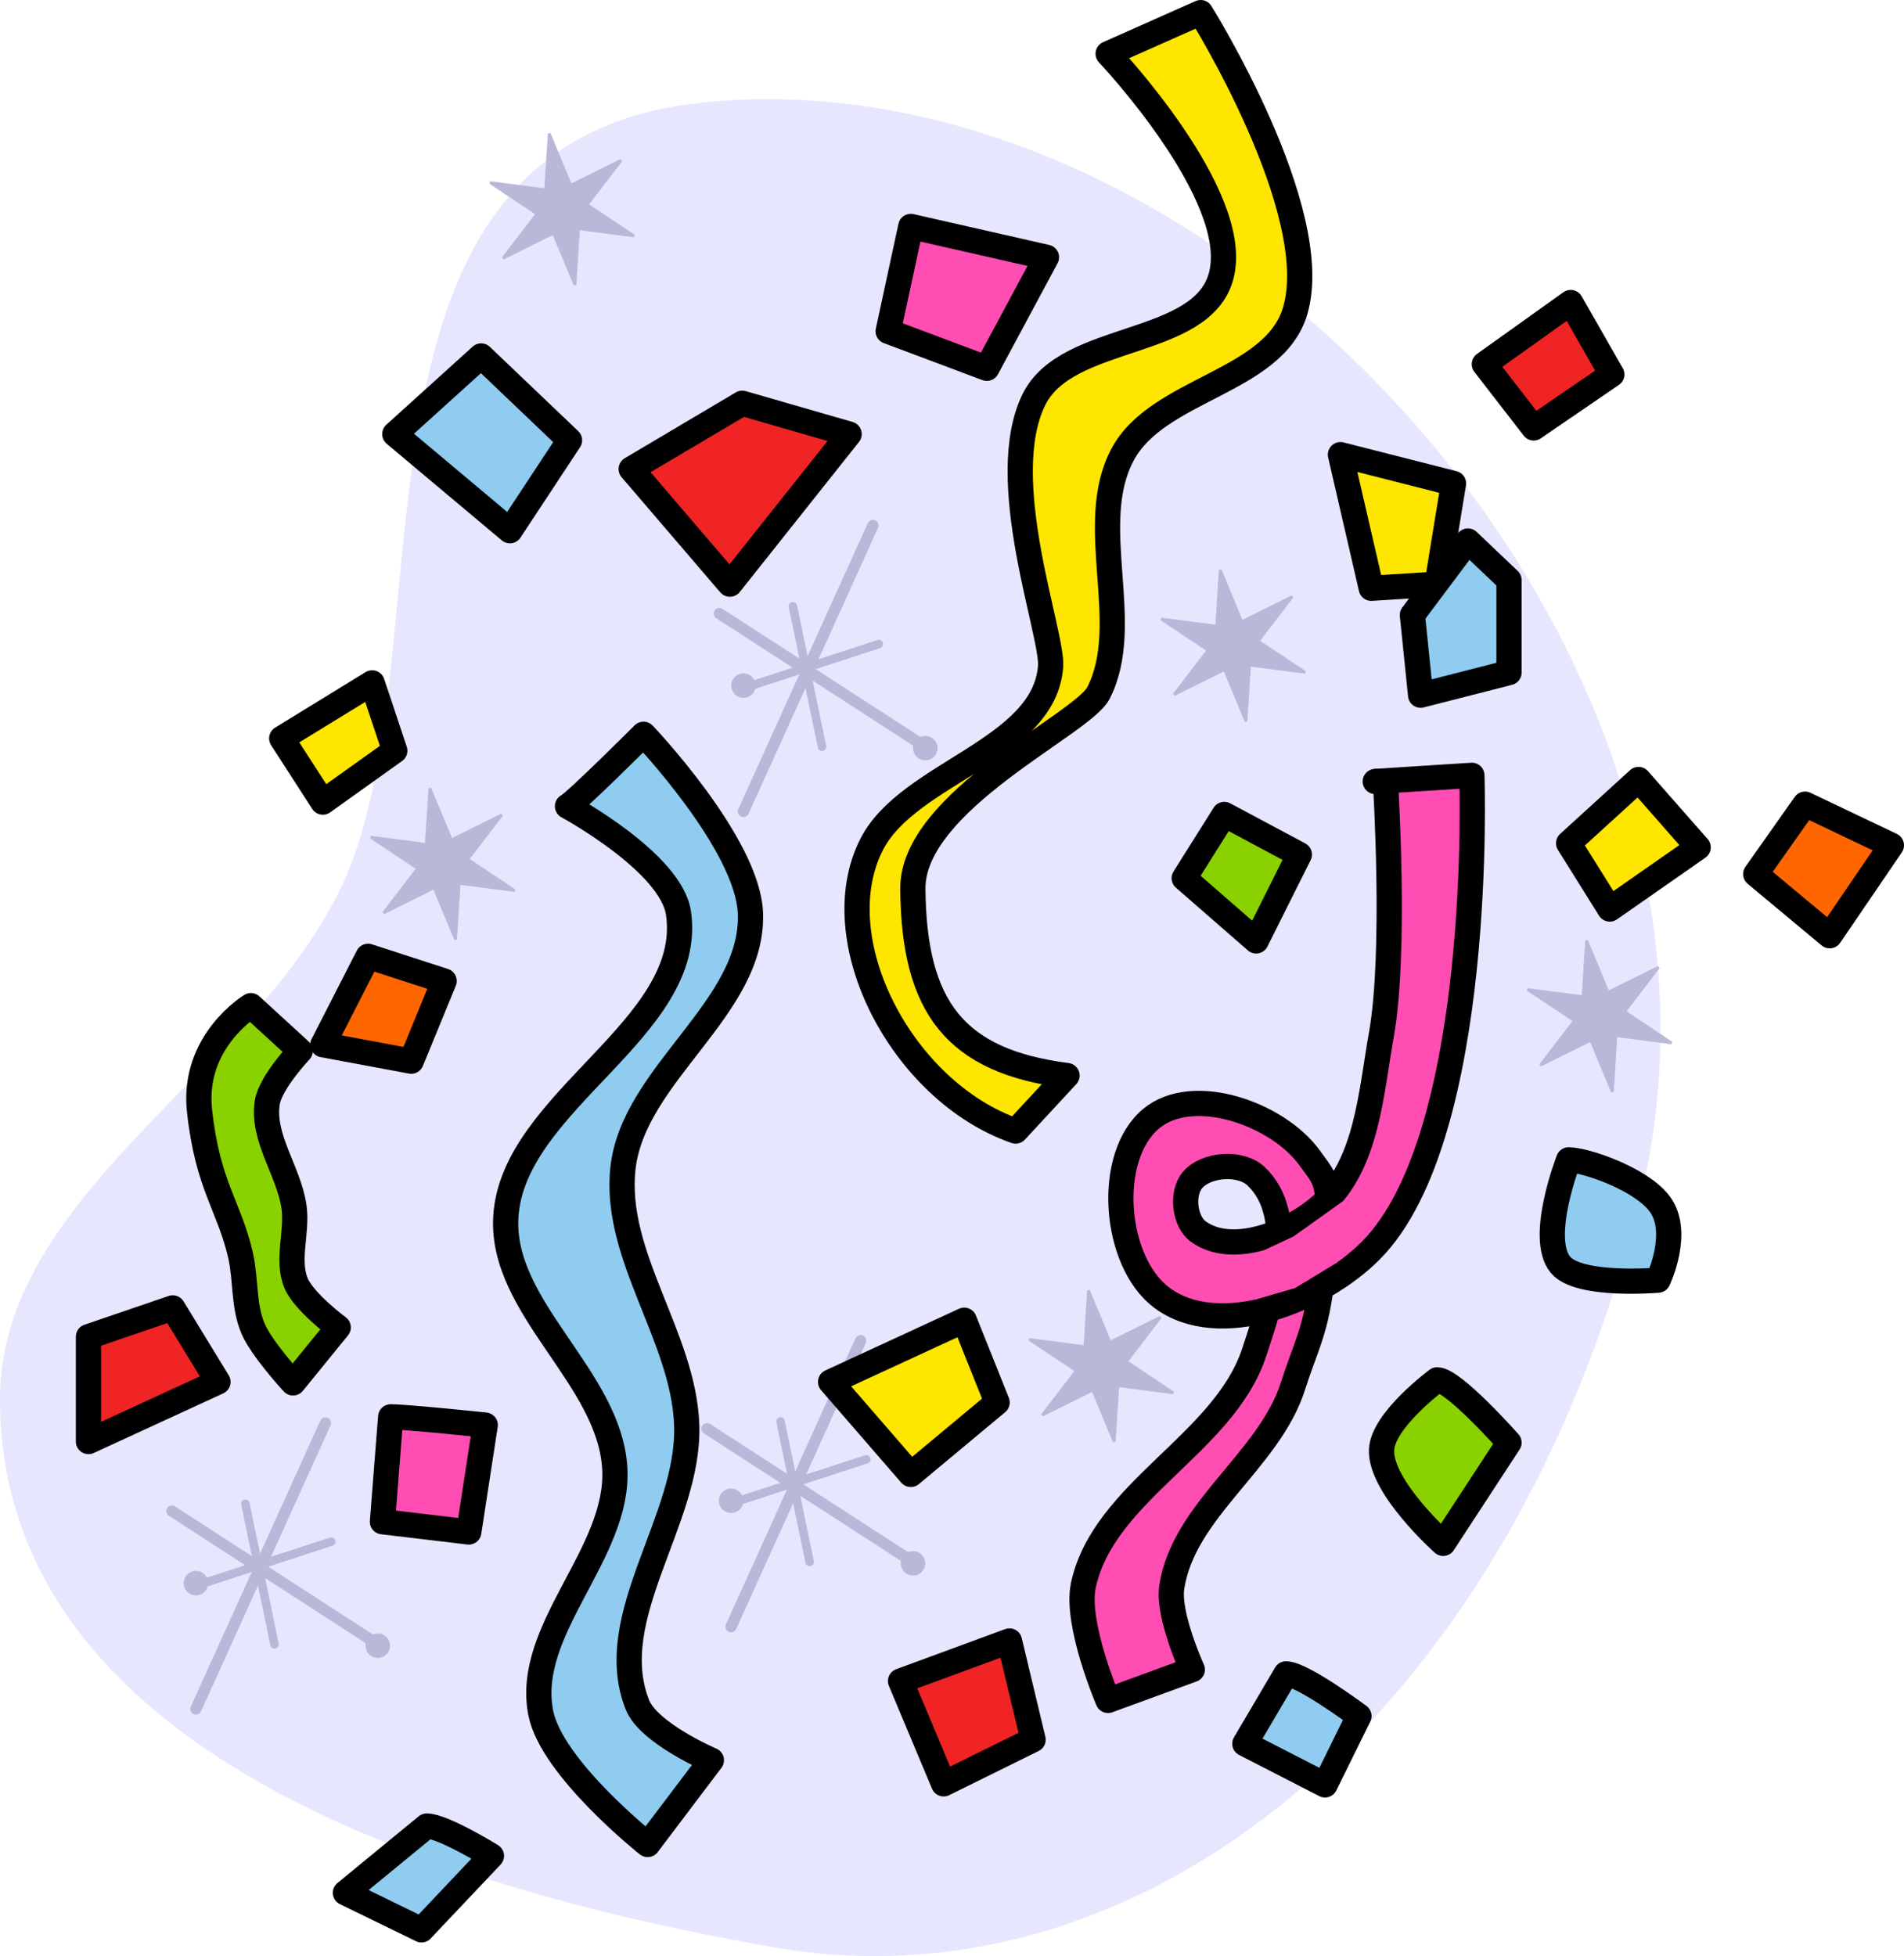 <?xml version="1.0" encoding="UTF-8" standalone="no"?>
<!-- Created with Inkscape (http://www.inkscape.org/) -->

<svg
   xmlns:dc="http://purl.org/dc/elements/1.1/"
   xmlns:cc="http://creativecommons.org/ns#"
   xmlns:rdf="http://www.w3.org/1999/02/22-rdf-syntax-ns#"
   xmlns:svg="http://www.w3.org/2000/svg"
   xmlns="http://www.w3.org/2000/svg"
   xmlns:sodipodi="http://sodipodi.sourceforge.net/DTD/sodipodi-0.dtd"
   xmlns:inkscape="http://www.inkscape.org/namespaces/inkscape"
   id="svg2"
   version="1.1"
   inkscape:version="0.48.2 r9819"
   width="3045.157"
   height="3128.124"
   sodipodi:docname="party.gif">
  <defs
     id="defs6" />
  <sodipodi:namedview
     pagecolor="#ffffff"
     bordercolor="#666666"
     borderopacity="1"
     objecttolerance="10"
     gridtolerance="10"
     guidetolerance="10"
     inkscape:pageopacity="0"
     inkscape:pageshadow="2"
     inkscape:window-width="1920"
     inkscape:window-height="996"
     id="namedview4"
     showgrid="false"
     fit-margin-top="0"
     fit-margin-left="0"
     fit-margin-right="0"
     fit-margin-bottom="0"
     inkscape:zoom="0.073682878"
     inkscape:cx="1764.115"
     inkscape:cy="1163.6282"
     inkscape:window-x="-8"
     inkscape:window-y="-8"
     inkscape:window-maximized="1"
     inkscape:current-layer="svg2" />
  <path
     style="fill:#e6e6ff;fill-opacity:1;stroke:none"
     d="M 1119.271,164.475 C 1960.652,73.882 2844.431,1056.429 2620.409,1928.97 2407.057,2759.95 1819.984,3215.733 1237.782,3114.079 570.732,2997.612 1.278,2746.534 0.001,2238.416 -0.868,1892.664 449.944,1694.95 566.22,1369.336 706.422,976.721 534.364,227.453 1119.271,164.475 z"
     id="path3873"
     inkscape:connector-curvature="0"
     sodipodi:nodetypes="ssssss" />
  <g
     id="g3837"
     transform="matrix(2.744,0,0,2.744,-2146.363,477.766)">
    <path
       style="fill:#b8b8d9;fill-opacity:1;stroke:#b8b8d9;stroke-width:6.567;stroke-linecap:round;stroke-linejoin:round;stroke-miterlimit:4;stroke-opacity:1;stroke-dasharray:none"
       d="m 1194.307,658.536 115.359,74.644"
       id="path3839"
       inkscape:connector-curvature="0" />
    <path
       style="fill:#b8b8d9;fill-opacity:1;stroke:#b8b8d9;stroke-width:6.567;stroke-linecap:round;stroke-linejoin:round;stroke-miterlimit:4;stroke-opacity:1;stroke-dasharray:none"
       d="m 1283.795,607.218 -75.492,166.677"
       id="path3841"
       inkscape:connector-curvature="0" />
    <path
       style="fill:#b8b8d9;fill-opacity:1;stroke:#b8b8d9;stroke-width:4.967;stroke-linecap:round;stroke-linejoin:round;stroke-miterlimit:4;stroke-opacity:1;stroke-dasharray:none"
       d="m 1237.143,654.295 16.965,81.854"
       id="path3843"
       inkscape:connector-curvature="0" />
    <path
       style="fill:#b8b8d9;fill-opacity:1;stroke:#b8b8d9;stroke-width:4.967;stroke-linecap:round;stroke-linejoin:round;stroke-miterlimit:4;stroke-opacity:1;stroke-dasharray:none"
       d="m 1287.188,676.349 -72.948,23.75"
       id="path3845"
       inkscape:connector-curvature="0" />
    <path
       sodipodi:type="arc"
       style="fill:#b8b8d9;fill-opacity:1;stroke:#b8b8d9;stroke-width:4.967;stroke-linecap:round;stroke-linejoin:round;stroke-miterlimit:4;stroke-opacity:1;stroke-dasharray:none;stroke-dashoffset:0"
       id="path3847"
       sodipodi:cx="1729.9644"
       sodipodi:cy="696.28229"
       sodipodi:rx="4.6652632"
       sodipodi:ry="4.6652632"
       d="m 1734.63,696.282 c 0,2.577 -2.089,4.665 -4.665,4.665 -2.577,0 -4.665,-2.089 -4.665,-4.665 0,-2.577 2.089,-4.665 4.665,-4.665 2.576,0 4.665,2.089 4.665,4.665 z"
       transform="translate(-521.661,4.241)" />
    <path
       transform="translate(-415.633,40.715)"
       d="m 1734.63,696.282 c 0,2.577 -2.089,4.665 -4.665,4.665 -2.577,0 -4.665,-2.089 -4.665,-4.665 0,-2.577 2.089,-4.665 4.665,-4.665 2.576,0 4.665,2.089 4.665,4.665 z"
       sodipodi:ry="4.6652632"
       sodipodi:rx="4.6652632"
       sodipodi:cy="696.28229"
       sodipodi:cx="1729.9644"
       id="path3849"
       style="fill:#b8b8d9;fill-opacity:1;stroke:#b8b8d9;stroke-width:4.967;stroke-linecap:round;stroke-linejoin:round;stroke-miterlimit:4;stroke-opacity:1;stroke-dasharray:none;stroke-dashoffset:0"
       sodipodi:type="arc" />
  </g>
  <g
     id="g3851"
     transform="matrix(2.744,0,0,2.744,-2126.611,-825.853)">
    <path
       inkscape:connector-curvature="0"
       id="path3853"
       d="m 1194.307,658.536 115.359,74.644"
       style="fill:#b8b8d9;fill-opacity:1;stroke:#b8b8d9;stroke-width:6.567;stroke-linecap:round;stroke-linejoin:round;stroke-miterlimit:4;stroke-opacity:1;stroke-dasharray:none" />
    <path
       inkscape:connector-curvature="0"
       id="path3855"
       d="m 1283.795,607.218 -75.492,166.677"
       style="fill:#b8b8d9;fill-opacity:1;stroke:#b8b8d9;stroke-width:6.567;stroke-linecap:round;stroke-linejoin:round;stroke-miterlimit:4;stroke-opacity:1;stroke-dasharray:none" />
    <path
       inkscape:connector-curvature="0"
       id="path3857"
       d="m 1237.143,654.295 16.965,81.854"
       style="fill:#b8b8d9;fill-opacity:1;stroke:#b8b8d9;stroke-width:4.967;stroke-linecap:round;stroke-linejoin:round;stroke-miterlimit:4;stroke-opacity:1;stroke-dasharray:none" />
    <path
       inkscape:connector-curvature="0"
       id="path3859"
       d="m 1287.188,676.349 -72.948,23.75"
       style="fill:#b8b8d9;fill-opacity:1;stroke:#b8b8d9;stroke-width:4.967;stroke-linecap:round;stroke-linejoin:round;stroke-miterlimit:4;stroke-opacity:1;stroke-dasharray:none" />
    <path
       transform="translate(-521.661,4.241)"
       d="m 1734.63,696.282 c 0,2.577 -2.089,4.665 -4.665,4.665 -2.577,0 -4.665,-2.089 -4.665,-4.665 0,-2.577 2.089,-4.665 4.665,-4.665 2.576,0 4.665,2.089 4.665,4.665 z"
       sodipodi:ry="4.6652632"
       sodipodi:rx="4.6652632"
       sodipodi:cy="696.28229"
       sodipodi:cx="1729.9644"
       id="path3861"
       style="fill:#b8b8d9;fill-opacity:1;stroke:#b8b8d9;stroke-width:4.967;stroke-linecap:round;stroke-linejoin:round;stroke-miterlimit:4;stroke-opacity:1;stroke-dasharray:none;stroke-dashoffset:0"
       sodipodi:type="arc" />
    <path
       sodipodi:type="arc"
       style="fill:#b8b8d9;fill-opacity:1;stroke:#b8b8d9;stroke-width:4.967;stroke-linecap:round;stroke-linejoin:round;stroke-miterlimit:4;stroke-opacity:1;stroke-dasharray:none;stroke-dashoffset:0"
       id="path3863"
       sodipodi:cx="1729.9644"
       sodipodi:cy="696.28229"
       sodipodi:rx="4.6652632"
       sodipodi:ry="4.6652632"
       d="m 1734.63,696.282 c 0,2.577 -2.089,4.665 -4.665,4.665 -2.577,0 -4.665,-2.089 -4.665,-4.665 0,-2.577 2.089,-4.665 4.665,-4.665 2.576,0 4.665,2.089 4.665,4.665 z"
       transform="translate(-415.633,40.715)" />
  </g>
  <path
     style="fill:#ffe600;fill-opacity:1;stroke:#000000;stroke-width:40.341;stroke-linecap:round;stroke-linejoin:round;stroke-miterlimit:4;stroke-opacity:1;stroke-dasharray:none"
     d="m 1772.299,85.928 147.955,-65.758 c 0,0 198.026,316.723 151.243,476.745 -33.627,115.022 -219.943,124.332 -276.183,230.153 -59.969,112.837 18.504,270.061 -38.633,381.396 -25.782,50.238 -298.076,172.891 -296.733,313.172 1.813,189.335 67.475,275.401 246.592,298.376 l -82.197,88.773 c -182.228,-63.394 -308.042,-306.368 -230.153,-458.661 58.623,-114.622 276.185,-150.308 286.047,-284.403 3.888,-52.869 -90.085,-299.724 -26.303,-427.426 C 1707.312,531.423 1922.604,556.514 1953.133,441.021 1987.079,312.603 1772.299,85.928 1772.299,85.928 z"
     id="path2987"
     inkscape:connector-curvature="0"
     sodipodi:nodetypes="ccssssccssssc" />
  <path
     style="fill:#8fccf0;fill-opacity:1;stroke:#000000;stroke-width:40.341;stroke-linecap:round;stroke-linejoin:round;stroke-miterlimit:4;stroke-opacity:1;stroke-dasharray:none"
     d="m 907.582,1289.298 c 13.152,-6.576 121.652,-115.076 121.652,-115.076 0,0 166.801,175.043 170.97,286.047 5.702,151.833 -187.128,256.682 -203.849,407.699 -15.533,140.288 97.097,269.924 101.925,410.987 5.177,151.266 -134.531,306.39 -78.909,447.154 18.124,45.867 118.364,88.773 118.364,88.773 l -101.925,134.804 c 0,0 -153.523,-121.75 -170.971,-210.425 -26.305,-133.694 126.267,-255.232 118.364,-391.26 -8.455,-145.534 -182.01,-255.55 -174.258,-401.123 9.918,-186.244 302.951,-302.032 276.183,-486.608 -11.792,-81.31 -177.546,-170.97 -177.546,-170.97 z"
     id="path2989"
     inkscape:connector-curvature="0"
     sodipodi:nodetypes="ccaaaaccaaaac" />
  <path
     style="fill:#ffe600;fill-opacity:1;stroke:#000000;stroke-width:40.341;stroke-linecap:round;stroke-linejoin:round;stroke-miterlimit:4;stroke-opacity:1;stroke-dasharray:none"
     d="m 2143.831,727.068 180.834,46.031 -26.303,161.107 -105.213,6.576 z"
     id="path2993"
     inkscape:connector-curvature="0" />
  <path
     style="fill:#8fccf0;fill-opacity:1;stroke:#000000;stroke-width:40.341;stroke-linecap:round;stroke-linejoin:round;stroke-miterlimit:4;stroke-opacity:1;stroke-dasharray:none"
     d="m 2347.68,865.159 65.758,62.47 0,147.955 -141.379,36.167 -13.152,-128.228 z"
     id="path2995"
     inkscape:connector-curvature="0" />
  <path
     style="fill:#f02424;fill-opacity:1;stroke:#000000;stroke-width:40.341;stroke-linecap:round;stroke-linejoin:round;stroke-miterlimit:4;stroke-opacity:1;stroke-dasharray:none"
     d="m 2373.983,582.4 138.092,-98.637 65.758,115.076 -124.94,85.485 z"
     id="path2997"
     inkscape:connector-curvature="0" />
  <path
     style="fill:#ffe600;fill-opacity:1;stroke:#000000;stroke-width:40.341;stroke-linecap:round;stroke-linejoin:round;stroke-miterlimit:4;stroke-opacity:1;stroke-dasharray:none"
     d="m 2620.576,1246.555 95.349,108.501 -141.379,98.637 -65.758,-105.213 z"
     id="path2999"
     inkscape:connector-curvature="0" />
  <path
     style="fill:#ff6600;fill-opacity:1;stroke:#000000;stroke-width:40.341;stroke-linecap:round;stroke-linejoin:round;stroke-miterlimit:4;stroke-opacity:1;stroke-dasharray:none"
     d="m 2886.895,1286.01 138.092,65.758 -98.637,144.667 -118.364,-98.637 z"
     id="path3001"
     inkscape:connector-curvature="0" />
  <path
     style="fill:#ff4db3;fill-opacity:1;stroke:#000000;stroke-width:40.341;stroke-linecap:round;stroke-linejoin:round;stroke-miterlimit:4;stroke-opacity:1;stroke-dasharray:none"
     d="m 1456.661,362.111 217.001,49.318 -95.349,177.546 -157.819,-59.182 z"
     id="path3003"
     inkscape:connector-curvature="0" />
  <path
     style="fill:#f02424;fill-opacity:1;stroke:#000000;stroke-width:40.341;stroke-linecap:round;stroke-linejoin:round;stroke-miterlimit:4;stroke-opacity:1;stroke-dasharray:none"
     d="m 1187.053,644.87 170.97,49.319 -190.698,240.016 -157.819,-184.122 z"
     id="path3005"
     inkscape:connector-curvature="0" />
  <path
     style="fill:#8fccf0;fill-opacity:1;stroke:#000000;stroke-width:40.341;stroke-linecap:round;stroke-linejoin:round;stroke-miterlimit:4;stroke-opacity:1;stroke-dasharray:none"
     d="M 769.491,569.249 910.87,704.053 815.521,848.72 631.399,694.189 z"
     id="path3007"
     inkscape:connector-curvature="0" />
  <path
     style="fill:#ffe600;fill-opacity:1;stroke:#000000;stroke-width:40.341;stroke-linecap:round;stroke-linejoin:round;stroke-miterlimit:4;stroke-opacity:1;stroke-dasharray:none"
     d="M 595.232,1092.024 631.399,1200.525 516.323,1282.722 450.565,1180.797 z"
     id="path3009"
     inkscape:connector-curvature="0" />
  <path
     style="fill:#ff6600;fill-opacity:1;stroke:#000000;stroke-width:40.341;stroke-linecap:round;stroke-linejoin:round;stroke-miterlimit:4;stroke-opacity:1;stroke-dasharray:none"
     d="m 588.657,1529.314 121.652,39.455 -52.606,128.228 -141.379,-26.303 z"
     id="path3011"
     inkscape:connector-curvature="0" />
  <path
     style="fill:#8ad100;fill-opacity:1;stroke:#000000;stroke-width:40.341;stroke-linecap:round;stroke-linejoin:round;stroke-miterlimit:4;stroke-opacity:1;stroke-dasharray:none"
     d="m 401.247,1608.224 78.909,72.334 c 0,0 -47.428,50.082 -52.606,82.197 -9.182,56.946 34.79,110.552 42.743,167.683 5.593,40.178 -12.293,84.198 3.288,121.652 12.502,30.053 67.371,70.684 67.371,70.684 l -72.264,88.757 c 0,0 -50.047,-53.944 -64.128,-87.148 -15.39,-36.289 -11.072,-78.142 -19.752,-116.592 -17.692,-78.369 -52.818,-111.337 -65.738,-231.884 -11.891,-110.954 82.177,-167.683 82.177,-167.683 z"
     id="path3013"
     inkscape:connector-curvature="0"
     sodipodi:nodetypes="ccaaaccaasc" />
  <path
     style="fill:#f02424;fill-opacity:1;stroke:#000000;stroke-width:40.341;stroke-linecap:round;stroke-linejoin:round;stroke-miterlimit:4;stroke-opacity:1;stroke-dasharray:none"
     d="m 276.307,2091.544 72.334,118.364 -207.137,95.349 0,-167.683 z"
     id="path3015"
     inkscape:connector-curvature="0" />
  <path
     style="fill:#ff4db3;fill-opacity:1;stroke:#000000;stroke-width:40.341;stroke-linecap:round;stroke-linejoin:round;stroke-miterlimit:4;stroke-opacity:1;stroke-dasharray:none"
     d="m 624.824,2265.802 c 26.303,0 151.243,13.152 151.243,13.152 l -26.303,170.97 -138.092,-16.439 z"
     id="path3017"
     inkscape:connector-curvature="0" />
  <path
     style="fill:#ffe600;fill-opacity:1;stroke:#000000;stroke-width:40.341;stroke-linecap:round;stroke-linejoin:round;stroke-miterlimit:4;stroke-opacity:1;stroke-dasharray:none"
     d="m 1328.433,2209.908 213.713,-98.637 52.606,131.516 -138.092,115.076 z"
     id="path3019"
     inkscape:connector-curvature="0" />
  <path
     style="fill:#8ad100;fill-opacity:1;stroke:#000000;stroke-width:40.341;stroke-linecap:round;stroke-linejoin:round;stroke-miterlimit:4;stroke-opacity:1;stroke-dasharray:none"
     d="m 1958.065,1302.449 120.008,64.114 -69.046,138.092 -115.076,-100.281 z"
     id="path3021"
     inkscape:connector-curvature="0" />
  <path
     style="fill:#f02424;fill-opacity:1;stroke:#000000;stroke-width:40.341;stroke-linecap:round;stroke-linejoin:round;stroke-miterlimit:4;stroke-opacity:1;stroke-dasharray:none"
     d="m 1614.48,2624.183 37.811,157.858 -143.064,70.641 -68.962,-164.421 z"
     id="path3023"
     inkscape:connector-curvature="0"
     sodipodi:nodetypes="ccccc" />
  <path
     inkscape:connector-curvature="0"
     id="path3793"
     d="m 2508.787,1854.816 c 26.303,0 113.405,29.315 144.659,69.115 35.612,45.349 -1.613,123.237 -1.613,123.237 0,0 -126.797,11.17 -156.197,-24.669 -35.559,-43.347 13.152,-167.683 13.152,-167.683 z"
     style="fill:#8fccf0;fill-opacity:1;stroke:#000000;stroke-width:40.341;stroke-linecap:round;stroke-linejoin:round;stroke-miterlimit:4;stroke-opacity:1;stroke-dasharray:none"
     sodipodi:nodetypes="cscsc" />
  <path
     style="fill:#8ad100;fill-opacity:1;stroke:#000000;stroke-width:40.341;stroke-linecap:round;stroke-linejoin:round;stroke-miterlimit:4;stroke-opacity:1;stroke-dasharray:none"
     d="m 2298.435,2206.596 c 26.303,0 115.031,100.389 115.031,100.389 l -105.31,161.095 c 0,0 -101.27,-90.057 -98.588,-149.764 2.135,-47.536 88.867,-111.719 88.867,-111.719 z"
     id="path3795"
     inkscape:connector-curvature="0"
     sodipodi:nodetypes="cccsc" />
  <path
     inkscape:connector-curvature="0"
     id="path3797"
     d="m 2056.74,2676.81 c 26.303,0 116.677,67.469 116.677,67.469 l -54.285,110.069 -128.216,-65.819 z"
     style="fill:#8fccf0;fill-opacity:1;stroke:#000000;stroke-width:40.341;stroke-linecap:round;stroke-linejoin:round;stroke-miterlimit:4;stroke-opacity:1;stroke-dasharray:none"
     sodipodi:nodetypes="ccccc" />
  <path
     style="fill:#8fccf0;fill-opacity:1;stroke:#000000;stroke-width:40.341;stroke-linecap:round;stroke-linejoin:round;stroke-miterlimit:4;stroke-opacity:1;stroke-dasharray:none"
     d="m 682.474,2920.139 c 26.303,0 103.51,47.717 103.51,47.717 l -111.894,118.299 -121.632,-59.235 z"
     id="path3799"
     inkscape:connector-curvature="0"
     sodipodi:nodetypes="ccccc" />
  <g
     id="g3809"
     transform="matrix(2.744,0,0,2.744,98.76,10.307)">
    <path
       sodipodi:nodetypes="ccaaasssssaccaaaaaaaccc"
       inkscape:connector-curvature="0"
       id="path2991"
       d="m 765.582,451.681 56.31,-3.594 c 0,0 7.551,209.651 -58.707,276.76 -29.338,29.715 -88.857,52.688 -122.206,27.556 -27.793,-20.945 -32.762,-81.997 -5.99,-104.234 24.365,-20.238 73.632,-2.858 92.253,22.764 7.253,9.98 9.715,12.071 10.732,24.271 0.502,6.016 -0.73,21.228 -2.054,34.169 -0.715,6.989 -1.456,13.315 -1.966,17.172 -3.527,26.694 -9.427,35.701 -16.297,57.377 -13.803,43.548 -63.93,72.233 -70.688,117.413 -2.436,16.285 11.981,47.924 11.981,47.924 l -49.122,17.971 c 0,0 -19.172,-44.729 -14.377,-67.093 11.739,-54.749 81.691,-82.279 99.442,-135.385 10.888,-32.576 26.118,-79.398 1.198,-103.036 -9.001,-8.538 -29.211,-7.144 -37.141,2.396 -6.428,7.733 -4.596,24.118 3.594,29.952 19.969,14.226 53.518,0.665 71.886,-15.575 26.304,-23.258 28.588,-64.874 34.745,-99.442 8.545,-47.974 2.396,-146.167 2.396,-146.167 l -5.242,-1.348 z"
       style="fill:#ff4db3;fill-opacity:1;stroke:#000000;stroke-width:14.7;stroke-linecap:round;stroke-linejoin:round;stroke-miterlimit:4;stroke-opacity:1;stroke-dasharray:none" />
    <path
       sodipodi:nodetypes="cccccccc"
       inkscape:connector-curvature="0"
       id="path3801"
       d="m 706.907,729.506 14.512,-6.789 19.261,-13.747 -3.577,18.913 -21.101,12.769 -11.503,3.338 1.001,-6.888 z"
       style="fill:#ff4db3;fill-opacity:1;stroke:#ff4db3;stroke-width:13.615;stroke-linecap:butt;stroke-linejoin:miter;stroke-miterlimit:4;stroke-opacity:1;stroke-dasharray:none" />
  </g>
  <g
     id="g3825"
     transform="matrix(2.744,0,0,2.744,-3002.274,609.445)">
    <path
       inkscape:connector-curvature="0"
       id="path3813"
       d="m 1194.307,658.536 115.359,74.644"
       style="fill:#b8b8d9;fill-opacity:1;stroke:#b8b8d9;stroke-width:6.567;stroke-linecap:round;stroke-linejoin:round;stroke-miterlimit:4;stroke-opacity:1;stroke-dasharray:none" />
    <path
       inkscape:connector-curvature="0"
       id="path3815"
       d="m 1283.795,607.218 -75.492,166.677"
       style="fill:#b8b8d9;fill-opacity:1;stroke:#b8b8d9;stroke-width:6.567;stroke-linecap:round;stroke-linejoin:round;stroke-miterlimit:4;stroke-opacity:1;stroke-dasharray:none" />
    <path
       inkscape:connector-curvature="0"
       id="path3817"
       d="m 1237.143,654.295 16.965,81.854"
       style="fill:#b8b8d9;fill-opacity:1;stroke:#b8b8d9;stroke-width:4.967;stroke-linecap:round;stroke-linejoin:round;stroke-miterlimit:4;stroke-opacity:1;stroke-dasharray:none" />
    <path
       inkscape:connector-curvature="0"
       id="path3819"
       d="m 1287.188,676.349 -72.948,23.75"
       style="fill:#b8b8d9;fill-opacity:1;stroke:#b8b8d9;stroke-width:4.967;stroke-linecap:round;stroke-linejoin:round;stroke-miterlimit:4;stroke-opacity:1;stroke-dasharray:none" />
    <path
       transform="translate(-521.661,4.241)"
       d="m 1734.63,696.282 c 0,2.577 -2.089,4.665 -4.665,4.665 -2.577,0 -4.665,-2.089 -4.665,-4.665 0,-2.577 2.089,-4.665 4.665,-4.665 2.576,0 4.665,2.089 4.665,4.665 z"
       sodipodi:ry="4.6652632"
       sodipodi:rx="4.6652632"
       sodipodi:cy="696.28229"
       sodipodi:cx="1729.9644"
       id="path3821"
       style="fill:#b8b8d9;fill-opacity:1;stroke:#b8b8d9;stroke-width:4.967;stroke-linecap:round;stroke-linejoin:round;stroke-miterlimit:4;stroke-opacity:1;stroke-dasharray:none;stroke-dashoffset:0"
       sodipodi:type="arc" />
    <path
       sodipodi:type="arc"
       style="fill:#b8b8d9;fill-opacity:1;stroke:#b8b8d9;stroke-width:4.967;stroke-linecap:round;stroke-linejoin:round;stroke-miterlimit:4;stroke-opacity:1;stroke-dasharray:none;stroke-dashoffset:0"
       id="path3823"
       sodipodi:cx="1729.9644"
       sodipodi:cy="696.28229"
       sodipodi:rx="4.6652632"
       sodipodi:ry="4.6652632"
       d="m 1734.63,696.282 c 0,2.577 -2.089,4.665 -4.665,4.665 -2.577,0 -4.665,-2.089 -4.665,-4.665 0,-2.577 2.089,-4.665 4.665,-4.665 2.576,0 4.665,2.089 4.665,4.665 z"
       transform="translate(-415.633,40.715)" />
  </g>
  <path
     sodipodi:type="star"
     style="fill:#b8b8d9;fill-opacity:1;stroke:#b8b8d9;stroke-width:1.6;stroke-linecap:butt;stroke-linejoin:miter;stroke-miterlimit:4;stroke-opacity:1;stroke-dasharray:none;stroke-dashoffset:0"
     id="path3833"
     sodipodi:sides="6"
     sodipodi:cx="1985.6012"
     sodipodi:cy="760.63031"
     sodipodi:r1="44.717472"
     sodipodi:r2="14.841152"
     sodipodi:arg1="1.4023401"
     sodipodi:arg2="1.9149823"
     inkscape:flatsided="false"
     inkscape:rounded="0"
     inkscape:randomized="0"
     d="m 1993.099,804.715 -12.505,-30.114 -29.422,14.564 19.827,-25.887 -27.324,-18.198 32.332,4.227 2.098,-32.762 12.505,30.114 29.422,-14.564 -19.827,25.887 27.324,18.198 -32.332,-4.227 z"
     transform="matrix(2.744,0,0,2.744,-3687.004,97.544)" />
  <path
     transform="matrix(2.744,0,0,2.744,-2890.347,-462.091)"
     d="m 1993.099,804.715 -12.505,-30.114 -29.422,14.564 19.827,-25.887 -27.324,-18.198 32.332,4.227 2.098,-32.762 12.505,30.114 29.422,-14.564 -19.827,25.887 27.324,18.198 -32.332,-4.227 z"
     inkscape:randomized="0"
     inkscape:rounded="0"
     inkscape:flatsided="false"
     sodipodi:arg2="1.9149823"
     sodipodi:arg1="1.4023401"
     sodipodi:r2="14.841152"
     sodipodi:r1="44.717472"
     sodipodi:cy="760.63031"
     sodipodi:cx="1985.6012"
     sodipodi:sides="6"
     id="path3865"
     style="fill:#b8b8d9;fill-opacity:1;stroke:#b8b8d9;stroke-width:1.6;stroke-linecap:butt;stroke-linejoin:miter;stroke-miterlimit:4;stroke-opacity:1;stroke-dasharray:none;stroke-dashoffset:0"
     sodipodi:type="star" />
  <path
     sodipodi:type="star"
     style="fill:#b8b8d9;fill-opacity:1;stroke:#b8b8d9;stroke-width:1.6;stroke-linecap:butt;stroke-linejoin:miter;stroke-miterlimit:4;stroke-opacity:1;stroke-dasharray:none;stroke-dashoffset:0"
     id="path3867"
     sodipodi:sides="6"
     sodipodi:cx="1985.6012"
     sodipodi:cy="760.63031"
     sodipodi:r1="44.717472"
     sodipodi:r2="14.841152"
     sodipodi:arg1="1.4023401"
     sodipodi:arg2="1.9149823"
     inkscape:flatsided="false"
     inkscape:rounded="0"
     inkscape:randomized="0"
     d="m 1993.099,804.715 -12.505,-30.114 -29.422,14.564 19.827,-25.887 -27.324,-18.198 32.332,4.227 2.098,-32.762 12.505,30.114 29.422,-14.564 -19.827,25.887 27.324,18.198 -32.332,-4.227 z"
     transform="matrix(2.744,0,0,2.744,-3476.318,-1054.645)" />
  <path
     transform="matrix(2.744,0,0,2.744,-4740.434,-705.697)"
     d="m 1993.099,804.715 -12.505,-30.114 -29.422,14.564 19.827,-25.887 -27.324,-18.198 32.332,4.227 2.098,-32.762 12.505,30.114 29.422,-14.564 -19.827,25.887 27.324,18.198 -32.332,-4.227 z"
     inkscape:randomized="0"
     inkscape:rounded="0"
     inkscape:flatsided="false"
     sodipodi:arg2="1.9149823"
     sodipodi:arg1="1.4023401"
     sodipodi:r2="14.841152"
     sodipodi:r1="44.717472"
     sodipodi:cy="760.63031"
     sodipodi:cx="1985.6012"
     sodipodi:sides="6"
     id="path3869"
     style="fill:#b8b8d9;fill-opacity:1;stroke:#b8b8d9;stroke-width:1.6;stroke-linecap:butt;stroke-linejoin:miter;stroke-miterlimit:4;stroke-opacity:1;stroke-dasharray:none;stroke-dashoffset:0"
     sodipodi:type="star" />
  <path
     sodipodi:type="star"
     style="fill:#b8b8d9;fill-opacity:1;stroke:#b8b8d9;stroke-width:1.6;stroke-linecap:butt;stroke-linejoin:miter;stroke-miterlimit:4;stroke-opacity:1;stroke-dasharray:none;stroke-dashoffset:0"
     id="path3871"
     sodipodi:sides="6"
     sodipodi:cx="1985.6012"
     sodipodi:cy="760.63031"
     sodipodi:r1="44.717472"
     sodipodi:r2="14.841152"
     sodipodi:arg1="1.4023401"
     sodipodi:arg2="1.9149823"
     inkscape:flatsided="false"
     inkscape:rounded="0"
     inkscape:randomized="0"
     d="m 1993.099,804.715 -12.505,-30.114 -29.422,14.564 19.827,-25.887 -27.324,-18.198 32.332,4.227 2.098,-32.762 12.505,30.114 29.422,-14.564 -19.827,25.887 27.324,18.198 -32.332,-4.227 z"
     transform="matrix(2.744,0,0,2.744,-4549.5,-1752.543)" />
</svg>
